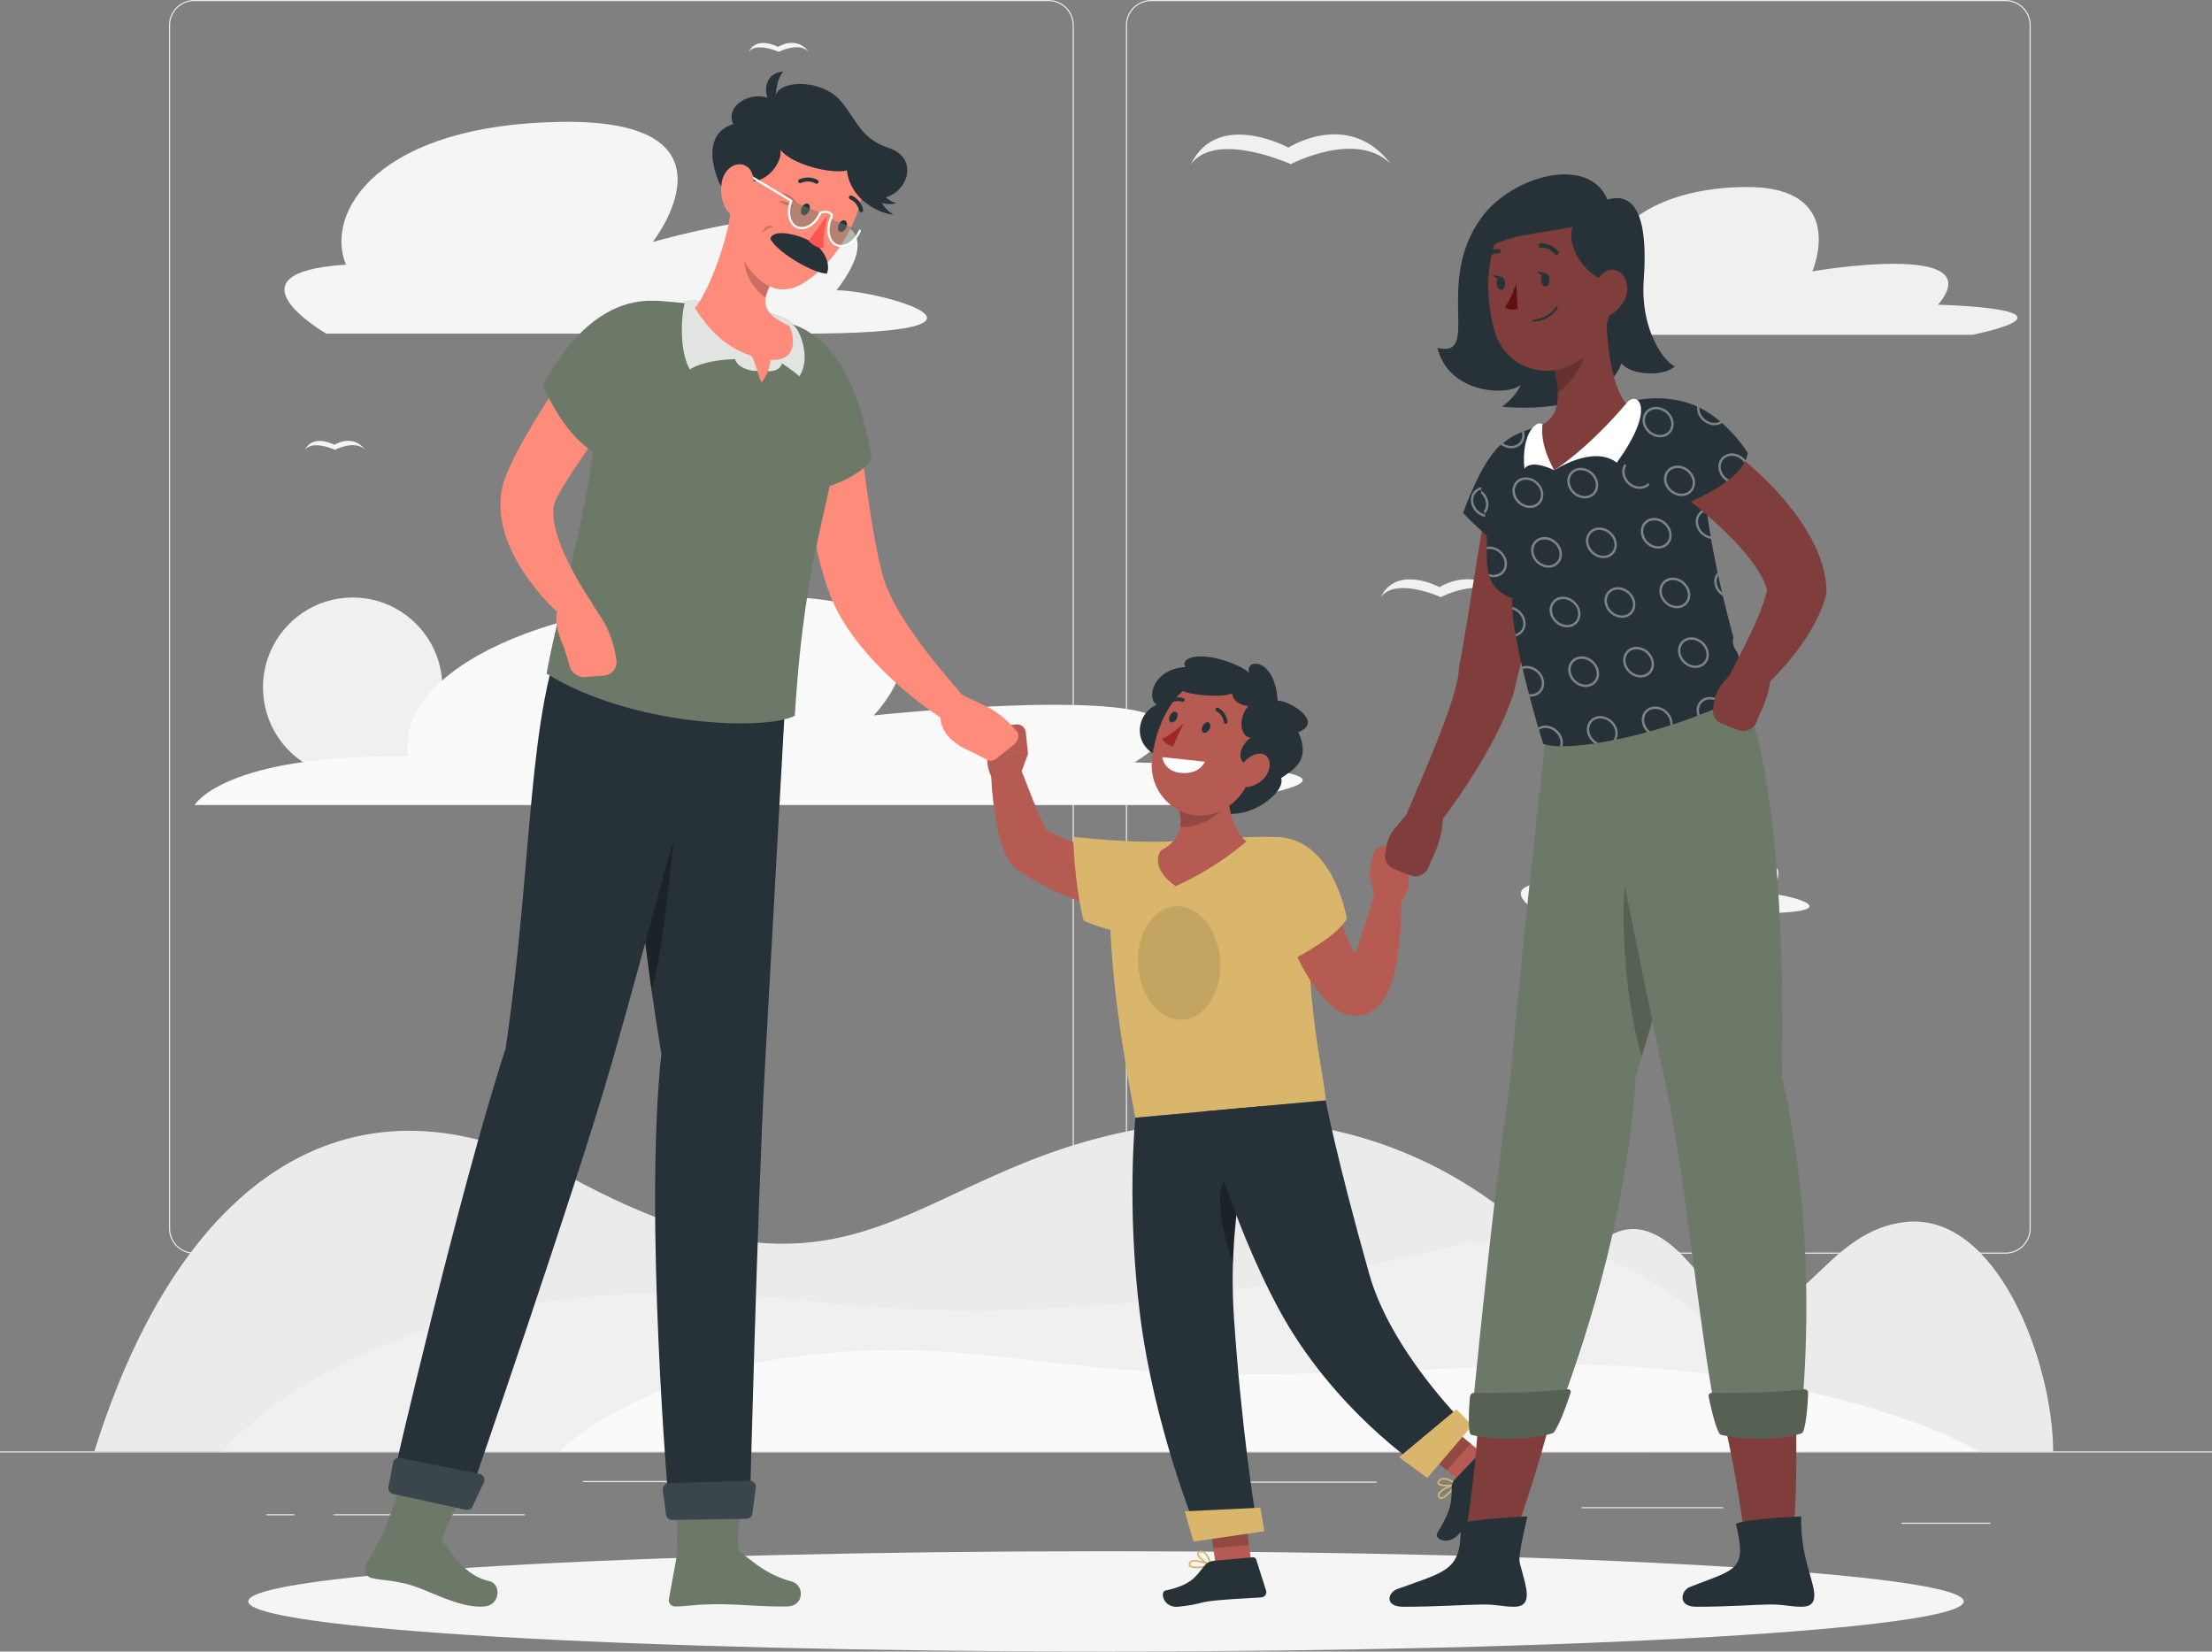 <svg xmlns="http://www.w3.org/2000/svg" width="221" height="165" fill="none" viewBox="0 0 221 165"><rect x="0" y="0" width="221" height="165" fill="#808080" stroke="none"/><g clip-path="url(#clip0_49_9969)"><path fill="#EBEBEB" d="M221 145.002H0v.111h221v-.111ZM198.856 152.127h-8.871v.111h8.871v-.111ZM172.159 150.573h-14.153v.11h14.153v-.11ZM137.537 148.018h-16.345v.11h16.345v-.11ZM52.443 151.277h-19.09v.111h19.09v-.111ZM29.415 151.277h-2.798v.111h2.798v-.111ZM74.8 147.96H58.234v.111H74.8v-.111ZM104.758 125.252h-85.35a2.528 2.528 0 0 1-2.524-2.528V2.529A2.528 2.528 0 0 1 19.408 0h85.35a2.528 2.528 0 0 1 2.524 2.529v120.195a2.527 2.527 0 0 1-2.524 2.528ZM19.408.111a2.419 2.419 0 0 0-2.413 2.418v120.195a2.419 2.419 0 0 0 2.413 2.418h85.35a2.419 2.419 0 0 0 2.414-2.418V2.529A2.419 2.419 0 0 0 104.758.11h-85.35ZM200.363 125.252h-85.35a2.528 2.528 0 0 1-2.524-2.528V2.529A2.529 2.529 0 0 1 115.013 0h85.35a2.529 2.529 0 0 1 2.524 2.529v120.195a2.528 2.528 0 0 1-2.524 2.528ZM115.013.111a2.418 2.418 0 0 0-2.413 2.418v120.195a2.418 2.418 0 0 0 2.413 2.418h85.35a2.419 2.419 0 0 0 2.413-2.418V2.529A2.419 2.419 0 0 0 200.363.11h-85.35Z"/><path fill="#EBEBEB" d="M190.162 122.108c-9.905 1.315-10.949 15.72-21.579 3.844-7.346-8.206-13.202.031-16.106 19.046h52.655c-.035-8.976-5.684-24.125-14.97-22.894v.004Z"/><path fill="#EBEBEB" d="M120.432 111.994c-29.181 1.895-32.253 22.664-63.56 5.54-21.636-11.832-38.896.044-47.44 27.459H164.53c-.11-12.939-16.743-34.784-44.098-33.003v.004Z"/><path fill="#F0F0F0" d="M80.612 129.955c22.705 2.75 45.601-.859 63.082-5.11 17.486-4.256 29.915 7.652 36.695 20.157H22.29c5.207-6.262 23.868-19.214 58.318-15.043l.004-.004Z"/><path fill="#FAFAFA" d="M151.694 136.438c-26.241 1.085-31.824 1.51-51.983-.912-20.16-2.422-36.014 2.36-43.829 9.472h141.789c-6.002-3.561-24.009-9.472-45.981-8.564l.004.004Z"/><path fill="#F0F0F0" d="M35.866 77.624c4.936-.349 8.656-4.64 8.308-9.585-.348-4.945-4.631-8.672-9.567-8.323-4.936.348-8.655 4.64-8.307 9.584.347 4.946 4.63 8.672 9.566 8.324ZM197.061 33.45h-45.884s.663-3.64 9.154-3.431c-1.684-5.305 3.068-11.115 13.786-11.336 10.723-.222 6.953 8.427 6.953 8.427s18.011-3.122 12.561 3.33c8.929.31 10.692 1.456 3.426 3.015l.004-.004Z"/><path fill="#FAFAFA" d="M40.832 75.585c-1.498-7.483 11.262-15.68 34.754-15.995 23.493-.314 11.709 11.886 11.709 11.886s40.598-4.402 26.052 4.694c19.359.438 22.74 2.054 6.236 4.255H19.443s2.949-5.136 21.389-4.84Z"/><path fill="#F5F5F5" d="M80.144 33.331H32.602s-10.608-6.102 1.962-6.89c-2.161-5.216 3.148-14.064 21.707-14.268 18.56-.204 8.937 12.005 8.937 12.005S93.496 16.012 83.578 29c4.323 0 19.744 4.331-3.439 4.331h.005ZM175.182 91.248h-21.361s-4.765-2.741.884-3.096c-.973-2.342 1.414-6.319 9.754-6.412 8.341-.093 4.018 5.394 4.018 5.394s12.712-3.671 8.252 2.165c1.941 0 8.871 1.944-1.547 1.944v.005Z"/><path fill="#F0F0F0" d="M128.728 14.742s6.025-3.87 10.219 1.634c-3.443-3.419-9.989.026-9.989.026s-7.492-3.41-9.989.027c2.669-5.522 9.759-1.683 9.759-1.683v-.004ZM143.822 58.66s3.629-2.329 6.153.984c-2.073-2.06-6.016.013-6.016.013s-4.508-2.05-6.015.013c1.609-3.32 5.874-1.014 5.874-1.014l.004.005Z"/><path fill="#F5F5F5" d="M77.735 4.68s1.812-1.164 3.076.492c-1.039-1.027-3.006.009-3.006.009s-2.254-1.027-3.005.009c.804-1.66 2.939-.505 2.939-.505l-.004-.004ZM33.406 44.437s1.813-1.164 3.077.492c-1.039-1.028-3.006.008-3.006.008s-2.254-1.027-3.005.01c.804-1.661 2.939-.506 2.939-.506l-.005-.004ZM110.5 165c47.331 0 85.699-2.244 85.699-5.013 0-2.768-38.368-5.012-85.699-5.012-47.33 0-85.7 2.244-85.7 5.012 0 2.769 38.37 5.013 85.7 5.013Z"/><path fill="#263238" d="M127.65 70.006c-.288-4.526-3.413-4.159-2.825-2.781-.552-.518-1.94-1.152-3.399-1.475-2.099-.47-3.5.097-2.983.886-3.267.195-3.93 3.162-2.873 3.764-2.237.983-2.564 4.547.91 5.411 3.47.863 2.237 4.455 5.353 5.34 3.116.886 6.679-2.09 6.161-3.418 1.335-.904 2.975-1.807 1.724-4.583 2.657-1.054-1.016-3.229-2.064-3.14l-.004-.004Z"/><path fill="#D9B66C" d="M119.897 156.657c-.455.04-.902.018-1.07-.173-.057-.066-.11-.186-.026-.367a.438.438 0 0 1 .247-.222c.575-.216 1.883.381 1.941.408a.082.082 0 0 1 .048.084.08.08 0 0 1-.062.075c-.221.067-.658.16-1.083.2l.005-.005Zm-.628-.638a.571.571 0 0 0-.159.036.248.248 0 0 0-.155.133c-.048.11-.022.159 0 .186.186.217 1.088.137 1.738-.014-.345-.141-1.008-.376-1.424-.341Z"/><path fill="#D9B66C" d="M120.967 156.462h-.036c-.446-.155-1.365-.846-1.339-1.258.009-.097.062-.221.292-.265a.63.63 0 0 1 .482.102c.486.332.667 1.279.676 1.324.004.031-.005.062-.027.079-.013.014-.031.018-.048.022v-.004Zm-.999-1.364s-.036 0-.049.009c-.15.031-.155.089-.155.111-.017.243.615.797 1.079 1.023-.071-.275-.248-.837-.57-1.054a.444.444 0 0 0-.301-.084l-.004-.005Z"/><path fill="#B55B52" d="m125.263 157.941-3.554.324-1.1-8.215 3.553-.323 1.101 8.214Z"/><path fill="#263238" d="m121.298 155.931 3.881-.35a.308.308 0 0 1 .323.217l.99 3.104a.524.524 0 0 1-.455.682c-1.402.102-2.635.137-4.394.297-2.06.186-1.516.385-3.925.637-1.459.155-1.874-1.483-1.26-1.62 2.794-.611 3.01-1.493 4.005-2.609.208-.23.526-.327.831-.354l.004-.004Z"/><path fill="#B65B52" d="m113.448 91.38-.437-.044-.376-.048c-.248-.031-.482-.076-.721-.115-.468-.085-.932-.19-1.387-.302a27.155 27.155 0 0 1-2.675-.819 29.023 29.023 0 0 1-5.003-2.391l-.588-.368-.292-.181-.163-.102a3.326 3.326 0 0 1-.292-.217 2.431 2.431 0 0 1-.212-.2 2.692 2.692 0 0 1-.164-.176 4.567 4.567 0 0 1-.654-1.036 9.553 9.553 0 0 1-.314-.793c-.335-.983-.517-1.869-.68-2.768-.3-1.784-.473-3.516-.477-5.31l2.629-.509c.663 1.56 1.247 3.167 1.87 4.677.15.376.309.748.473 1.102.155.355.314.7.477.992.08.146.159.275.23.368.031.04.062.084.075.093.014.013.022.004-.026-.062l-.053-.062-.093-.093a3.231 3.231 0 0 0-.159-.124c-.106-.067-.04-.027-.022-.022l.265.128.53.257a34.649 34.649 0 0 0 4.376 1.692c.743.234 1.49.438 2.237.62.371.088.747.168 1.113.243l.544.102.46.08-.491 5.397v-.008Z"/><path fill="#D9B66C" d="M117.665 92.257c-3.81 2.436-9.397-.283-9.397-.283-.667-2.418-1.039-6.696-1.039-8.374 0 0 6.462.788 10.86.38 4.296-.402 2.705 6.28-.429 8.282l.005-.005Z"/><path fill="#B55B52" d="m101.682 78.105 1.021-2.759-3.894-.832s-.716 2.192.752 3.821l2.117-.23h.004ZM101.492 72.375l-1.763.195a.895.895 0 0 0-.796.797l-.12 1.142 3.895.833-.221-2.166a.894.894 0 0 0-.99-.801h-.005Z"/><path fill="#D9B66C" d="M110.955 88.573c-.194 3.383-.009 10.327 2.48 23.089l19.015-1.723c-.124-2.697-2.391-10.614-1.534-22.774.133-1.86-1.286-3.472-3.147-3.534a42.085 42.085 0 0 0-2.992 0c-2.44.102-5.963.346-8.085.735-1.029.19-2.028.439-2.881.682a3.919 3.919 0 0 0-2.856 3.53v-.005Z"/><path fill="#000" d="M121.921 96.252c.084 3.13-1.688 5.655-3.96 5.628-2.272-.027-4.177-2.586-4.261-5.717-.084-3.135 1.689-5.655 3.96-5.628 2.272.022 4.177 2.582 4.261 5.717Z" opacity=".1"/><path fill="#B55B52" d="M122.584 77.551c0 2.507.407 5.39 1.95 6.505 0 0-2.692 2.48-7.077 4.482-2.749-1.949-1.48-3.556-1.48-3.556 2.4-1.306 2.232-3.144 1.48-5.11l3.576-3.153c.597-.598 1.551-.089 1.551.832Z"/><path fill="#000" d="M122.589 77.556c0-.921-.955-1.426-1.552-.828l-3.575 3.153c.367.956.596 1.886.455 2.736a5.245 5.245 0 0 0 2.435-.51c1.097-.522 1.817-1.208 2.383-2.107a18.842 18.842 0 0 1-.146-2.44v-.004Z" opacity=".2"/><path fill="#B55B52" d="M126.231 74.34c-1.247 3.344-1.799 5.363-4.089 6.577-3.438 1.824-7.266-1.041-7.067-4.69.177-3.286 2.183-8.201 6.002-8.52 3.762-.314 6.396 3.295 5.154 6.634Z"/><path fill="#263238" d="M125.245 70.023c-1.79 1.395-1.343 3.631-.305 3.667-1.578 1.27-1.136 2.913.155 2.776 2.192-.239 3.686-6.841.15-6.443Z"/><path fill="#263238" d="M126.226 70.276c-1.719.677-3.058-.062-3.129-1.01-1.277.638-6.533-.089-5.33-.855.91-1.625 5.423-2.502 8.459 1.865Z"/><path fill="#fff" d="m116.131 75.638 4.248.46s-.517 1.351-2.498 1.108c-1.648-.204-1.75-1.563-1.75-1.563v-.005Z"/><path fill="#263238" d="M120.825 72.862c-.15.275-.415.42-.596.323-.182-.097-.204-.403-.058-.677.15-.275.416-.42.597-.323.181.097.203.403.057.677ZM117.554 71.817c-.15.274-.415.42-.596.323-.182-.097-.204-.403-.058-.678.15-.274.416-.42.597-.323.181.098.203.403.057.678ZM122.408 72.3a.184.184 0 0 1-.124-.147c-.124-.815-.738-1.102-.747-1.107a.186.186 0 0 1-.093-.243c.044-.093.15-.138.243-.093.031.013.805.376.955 1.386a.182.182 0 0 1-.239.199l.005.004ZM116.622 70.364a.232.232 0 0 1-.093-.066.185.185 0 0 1 .044-.257c.827-.593 1.627-.297 1.658-.283a.189.189 0 0 1 .106.239.19.19 0 0 1-.239.106c-.026-.009-.65-.239-1.313.24a.18.18 0 0 1-.163.026v-.005Z"/><path fill="#A02724" d="M118.257 72.255s-1.206 1.156-2.135 1.55c.248.602 1.066.762 1.066.762l1.069-2.312Z"/><path fill="#B55B52" d="M126.403 77.618c-.504.664-1.26.97-1.861 1.023-.906.084-1.153-1.112-.658-1.967.446-.77 1.37-1.505 2.21-1.363.822.137 1.056 1.324.309 2.307Z"/><path fill="#000" d="m120.609 150.05.618 4.619 3.559-.319-.619-4.619-3.558.319Z" opacity=".2"/><path fill="#263238" d="M113.431 111.662s-.898 8.87.468 19.697c1.423 11.261 5.578 21.313 5.578 21.313l5.919-1.55s-1.379-8.454-2.118-19.573c-.8-12.12 2.644-21.016 2.644-21.016l-12.5 1.133.009-.004Z"/><path fill="#000" d="M123.866 116.458c-3.107.974-1.914 6.226-.667 9.75a57.25 57.25 0 0 1 1.122-9.755c-.247 0-.433 0-.455.005Z" opacity=".3"/><path fill="#D9B66C" d="M144.857 149.178c-.318.332-.668.606-.92.571-.088-.013-.203-.066-.26-.261a.424.424 0 0 1 .044-.332c.292-.541 1.671-.952 1.728-.97.035-.009.071 0 .093.031a.08.08 0 0 1 0 .097 6.296 6.296 0 0 1-.685.864Zm-.893-.071a.599.599 0 0 0-.097.133.258.258 0 0 0-.031.203c.035.116.088.138.124.142.282.04.91-.611 1.299-1.156-.354.124-1.008.377-1.295.682v-.004Z"/><path fill="#D9B66C" d="M145.533 148.327s-.018.014-.031.018c-.438.177-1.587.261-1.83-.066-.057-.076-.097-.208.049-.39a.62.62 0 0 1 .428-.239c.584-.071 1.344.527 1.375.553a.09.09 0 0 1 .031.08.072.072 0 0 1-.022.049v-.005Zm-1.649-.372s-.022.027-.035.04c-.093.12-.058.169-.044.186.146.195.985.195 1.48.062-.234-.159-.738-.469-1.122-.42a.438.438 0 0 0-.283.137l.004-.005Z"/><path fill="#B55B52" d="m149.728 146.525-2.383 2.662-6.396-5.257 2.383-2.665 6.396 5.26Z"/><path fill="#263238" d="m145.436 147.712 2.696-2.82a.308.308 0 0 1 .384-.054l2.781 1.688c.287.177.34.571.101.81-.99 1.001-2.453 2.413-3.677 3.693-1.428 1.497-.411.593-2.091 2.347-1.012 1.058-2.365.328-2.037-.208 1.489-2.445 1.423-3.153 1.445-4.645.004-.31.181-.594.393-.815l.005.004Z"/><path fill="#000" d="m140.954 143.93 3.593 2.958 2.383-2.665-3.594-2.958-2.382 2.665Z" opacity=".2"/><path fill="#263238" d="M120.176 111.051s2.616 10.499 7.58 19.719c5.441 10.096 14.215 15.857 14.215 15.857l4.207-4.552s-7.222-7.151-9.374-14.777c-3.284-11.637-4.363-17.363-4.363-17.363l-12.27 1.112.005.004Z"/><path fill="#D9B66C" d="m139.774 145.582 2.828 2.068 4.487-5.238-1.574-1.612-5.741 4.787v-.005ZM118.377 150.994c-.027 0 .866 3.02.866 3.02l7.072-1.037-.385-2.355-7.553.367v.005Z"/><path fill="#B65B52" d="m132.534 87.688.376 1.248.406 1.28c.274.85.57 1.692.884 2.506.314.815.654 1.603 1.017 2.325.362.718.773 1.377 1.136 1.798l.066.075s.031.036.022.031c-.013-.008-.026-.022-.044-.03-.022-.01-.084-.058-.137-.076-.075-.044-.137-.062-.256-.106a1.745 1.745 0 0 0-.814-.044 1.472 1.472 0 0 0-.596.248c-.213.172-.164.199-.124.154.053-.044.132-.154.216-.287.332-.563.681-1.386.968-2.215.602-1.673 1.11-3.502 1.645-5.278l2.665.297a31.955 31.955 0 0 1-.332 5.973c-.181 1.019-.358 2.033-.835 3.202-.124.297-.27.607-.486.952-.23.346-.495.748-1.101 1.182a3.094 3.094 0 0 1-1.251.514 3.09 3.09 0 0 1-1.511-.111c-.235-.07-.398-.155-.579-.248a4.418 4.418 0 0 1-.433-.274l-.182-.142-.106-.088-.194-.169c-1.004-.912-1.662-1.85-2.241-2.785-.579-.934-1.043-1.873-1.468-2.816a33.277 33.277 0 0 1-1.109-2.848 32.284 32.284 0 0 1-.849-2.945l5.251-1.315-.004-.008Z"/><path fill="#B55B52" d="m137.445 90.053-.668-2.865 3.925.274s.477 1.647-1.18 3.082l-2.073-.491h-.004ZM138.603 84.606l1.471.54c.438.16.721.589.699 1.054l-.071 1.262-3.925-.275.416-1.82a1.069 1.069 0 0 1 1.41-.766v.005Z"/><path fill="#D9B66C" d="M129.263 83.924c4.27 1.483 5.304 7.864 5.304 7.864-.893 1.546-3.739 3.215-6.139 4.49 0 0-1.437-1.244-2.957-5.398-1.49-4.06.287-8.178 3.792-6.956Z"/><path fill="#263238" d="M66.075 105.255C62.883 86.381 61.65 62.69 61.65 62.69l16.95 4.783s-1.489 26.543-2.191 39.389c-.73 13.355-1.49 43.804-1.49 43.804h-8.075s-2.537-28.899-.765-45.411h-.004Z"/><path fill="#000" d="M63.59 86.59c.43 4.069.938 8.333 1.534 12.518 1.565-6.394 2.445-18.505 2.445-18.505L63.59 86.59Z" opacity=".3"/><path fill="#6C7968" d="m67.52 155.989-.69 3.764a.635.635 0 0 0 .637.739c1.193 0 1.755-.19 3.84-.221 2.44-.04 4.478.266 7.338.221 1.728-.026 1.75-2.134.447-2.493-2.785-.761-3.996-2.187-5.287-3.024-.274-1.36.394-5.084.394-5.084l-6.666.443s.212 3.68 0 5.65l-.013.005ZM36.633 156.201l1.613-2.918c.778-1.842 1.932-5.376 1.932-5.376l5.993 1.563s-1.653 3.007-2.033 4.424c.924 1.076 2.162 3.481 4.743 4.07 1.21.274 1.118 2.391-.482 2.528-2.652.226-5.773-1.82-7.991-2.302-1.897-.412-2.17-.279-3.25-.532-.64-.15-.91-.832-.525-1.457Z"/><path fill="#263238" d="m74.579 151.733-7.426.115a.603.603 0 0 1-.605-.522l-.323-2.458a.605.605 0 0 1 .579-.682l8.088-.252a.599.599 0 0 1 .615.681l-.336 2.591a.599.599 0 0 1-.588.522l-.004.005Z"/><path fill="#fff" d="m74.579 151.733-7.426.115a.603.603 0 0 1-.605-.522l-.323-2.458a.605.605 0 0 1 .579-.682l8.088-.252a.599.599 0 0 1 .615.681l-.336 2.591a.599.599 0 0 1-.588.522l-.004.005Z" opacity=".1"/><path fill="#263238" d="M50.52 104.723c2.79-18.98 2.104-33.76 6.206-42.635l15.881 1.962s-7.863 29.532-11.456 42.068c-3.607 12.585-14.25 43.357-14.25 43.357l-7.665-1.696s6.515-28.368 11.285-43.052v-.004Z"/><path fill="#263238" d="m46.53 150.83-7.258-1.581a.586.586 0 0 1-.456-.682l.451-2.418a.61.61 0 0 1 .725-.487l7.934 1.603a.59.59 0 0 1 .416.833l-1.128 2.395a.617.617 0 0 1-.685.341v-.004Z"/><path fill="#fff" d="m46.53 150.83-7.258-1.581a.586.586 0 0 1-.456-.682l.451-2.418a.61.61 0 0 1 .725-.487l7.934 1.603a.59.59 0 0 1 .416.833l-1.128 2.395a.617.617 0 0 1-.685.341v-.004Z" opacity=".1"/><path fill="#FF8B7B" d="M85.576 41.227c.353 2.657.698 5.38 1.087 8.041.186 1.338.407 2.662.623 3.972.226 1.302.486 2.595.787 3.782.075.292.155.576.239.842l.123.372.146.39c.212.517.464 1.053.743 1.593.283.536.6 1.072.941 1.608.336.536.694 1.071 1.066 1.598 1.493 2.113 3.244 4.203 4.985 6.191l.04.049a1.53 1.53 0 0 1-1.967 2.303 35.739 35.739 0 0 1-3.492-2.556 38.427 38.427 0 0 1-3.195-2.949c-1.013-1.063-1.99-2.192-2.86-3.472a18.092 18.092 0 0 1-1.233-2.041l-.274-.558-.252-.589a20.77 20.77 0 0 1-.416-1.12c-.5-1.457-.844-2.856-1.175-4.256a89.462 89.462 0 0 1-.85-4.171c-.49-2.785-.888-5.531-1.157-8.356a3.064 3.064 0 0 1 2.758-3.343 3.056 3.056 0 0 1 3.324 2.639v.04l.009-.01Z"/><path fill="#6C7968" d="M82.07 34.093c3.992 3.503 5.004 11.832 5.004 11.832-1.657 2.325-6.555 3.552-9.843 3.853 0 0-.898-1.798-1.839-6.992-1.021-5.66 2.966-11.952 6.679-8.693Z"/><path fill="#6C7968" d="M65.85 30.059c4.295.3 9.109 1.111 13.149 2.29 4.619 1.345 4.959 5.818 4.69 10.631-.407 7.227-3.218 11.257-4.28 28.527-2.934 1.528-16.318 1.067-24.8-4.211 1.154-6.749 5.017-18.103 5.693-32.282.137-2.918 2.643-5.159 5.552-4.955h-.005Z"/><path fill="#6C7968" d="M75.998 37.002c-.739.222-2.334-.208-2.555-1.12-2.197.026-4.005.602-4.504 1.045-1.202-2.006-.822-6.076-.469-6.726.358-.652 7.978.77 9.658 1.487.902.386 1.264.873 1.516 1.231.252.355 1.41 2.843.221 4.677-.588-.54-1.741-1.302-1.741-1.302s-.137 1.107-2.126.713v-.005Z"/><path fill="#fff" d="M75.998 37.002c-.739.222-2.334-.208-2.555-1.12-2.197.026-4.005.602-4.504 1.045-1.202-2.006-.822-6.076-.469-6.726.358-.652 7.978.77 9.658 1.487.902.386 1.264.873 1.516 1.231.252.355 1.41 2.843.221 4.677-.588-.54-1.741-1.302-1.741-1.302s-.137 1.107-2.126.713v-.005Z" opacity=".8"/><path fill="#FF8B7B" d="M72.952 21.676c-.597 3.237-2.21 7.493-3.527 9.109 1.154 1.74 2.674 3.764 5.578 4.734.323.106.857 2.39 1.078 2.697.588-.691.884-1.772.898-2.268 2.608.164 2.488-2.059 1.892-3.387-3.21-1.44-2.697-2.803-1.42-4.942l-4.499-5.947v.004Z"/><path fill="#000" d="M74.437 25.343c.12-.421.274-.82.425-1.143l2.585 3.423c-.473.793-.844 1.484-.955 2.108-1.281-.82-2.48-2.936-2.055-4.388Z" opacity=".2"/><path fill="#FF8B7B" d="M75.423 15.543c-1.94 3.707-3.412 6.399-2.002 9.047 3.09 5.788 5.927 5.03 8.941 1.97 2.714-2.754 5.432-8.351 2.776-11.867-2.617-3.463-7.775-2.856-9.715.85Z"/><path fill="#263238" d="M73.902 17.93c2.604 1.01 4.394-1.918 4.053-2.976 1.273 1.599 5.353 2.462 6.657 2.068.336 2.896 3.12 4.278 4.69 4.437-.491-.257-1.375-1.076-1.278-1.638 2.727-.39 3.828-4.012.836-5.013-2.993-1-3.214-2.825-4.911-4.774-2.016-2.311-6.926-2.116-6.497.146-1.83-1.474-5.167.19-4.186 2.223-3.837 1.125-1.375 6.59-.566 7.13s1.202-1.603 1.202-1.603Z"/><path fill="#263238" d="M87.635 19.967c.57.549 1.583.456 1.892.319-.756-.209-1.136-.7-1.136-.7s-.756.044-.756.38ZM77.81 11.265c-.615-.912-.248-3.516.464-4.109-2.073.115-2.383 2.63-.464 4.11Z"/><path fill="#000" d="M79.693 20.37s-.597-.974-1.539-1.094a4.867 4.867 0 0 0 1.539 1.094ZM79.405 20.72s-.716-.753-1.6-.611c.787.522 1.6.61 1.6.61ZM77.341 22.69c-.455-.217-.95-.248-1.14.598.256-.341.822-.642 1.14-.598Z" opacity=".2"/><path fill="#263238" d="M81.474 24.404c.557.376 1.609 1.74 1.14 2.936-1.198 0-4.804-1.957-5.648-3.463.22-1.107 3.01-.492 4.508.527Z"/><path fill="#FF5652" d="M82.676 21.46s-.526 2.036-.389 3.298c-.822.102-1.503-.7-1.503-.7l1.892-2.599Z"/><path fill="#263238" d="M80.1 20.75c-.142.31-.094.634.11.727.203.093.482-.084.623-.394.141-.31.093-.633-.11-.726-.204-.093-.482.084-.624.394ZM83.803 22.424c-.141.31-.093.634.11.727.204.093.483-.084.624-.394.141-.31.093-.634-.11-.727-.204-.093-.482.084-.624.394Z"/><path fill="#6C7968" d="M81.964 21.26c-.472 1.125-1.502 1.767-2.298 1.435-.8-.328-1.065-1.506-.597-2.63M85.903 23.053c-.473 1.125-1.503 1.767-2.299 1.435-.8-.328-1.065-1.506-.596-2.63" opacity=".5"/><path fill="#fff" d="M84.042 24.683c-.164 0-.327-.031-.482-.093-.331-.137-.588-.407-.743-.78-.234-.566-.198-1.31.085-1.992.101-.169.11-.288.035-.381-.15-.173-.566-.213-.893-.089-.504 1.152-1.582 1.803-2.427 1.453-.331-.137-.587-.407-.742-.78-.221-.54-.204-1.248.049-1.904l-4.637-2.803a.105.105 0 0 1-.035-.15.104.104 0 0 1 .15-.036l4.716 2.852a.107.107 0 0 1 .044.137c-.265.63-.296 1.311-.084 1.825.133.319.345.549.623.66.743.305 1.71-.31 2.157-1.378.014-.026.031-.048.058-.057.429-.182.972-.124 1.189.133.084.097.19.305-.009.624-.256.616-.287 1.297-.075 1.807.132.319.345.549.619.66.742.305 1.71-.31 2.157-1.378.022-.057.088-.084.145-.057.058.022.084.088.058.146-.402.965-1.216 1.59-1.963 1.59l.005-.01Z"/><path fill="#263238" d="M79.825 18.258a.215.215 0 0 1-.062-.08.195.195 0 0 1 .106-.261c1.017-.439 1.795.057 1.83.08.093.061.12.185.058.274a.204.204 0 0 1-.279.057c-.026-.017-.636-.398-1.45-.048a.198.198 0 0 1-.198-.022h-.005ZM85.965 21.189a.192.192 0 0 1-.124-.142c-.195-.859-.866-1.116-.897-1.129a.2.2 0 0 1-.115-.257.205.205 0 0 1 .256-.12c.035.014.902.337 1.145 1.413a.201.201 0 0 1-.15.24.202.202 0 0 1-.115-.01v.005Z"/><path fill="#FF8B7B" d="m95.733 69.231 2.638 1.258a8.755 8.755 0 0 1 2.564 1.864l.637.673c.318.337.181.996-.288 1.373l-1.724 1.377c-.287.23-.632.292-.884.16l-1.653-.855s-3.522-1.214-3.014-4.065l1.72-1.79.004.005ZM64.09 37.135l-4.199 6.036c-.698 1-1.388 2.01-2.06 3.002-.663.992-1.326 2.01-1.865 2.94-.141.24-.23.434-.354.651-.08.15-.128.248-.176.399-.089.279-.16.624-.16 1.032 0 .81.213 1.81.575 2.812.707 2.019 1.936 4.14 3.182 6.075l.053.084a1.531 1.531 0 0 1-.455 2.113 1.53 1.53 0 0 1-1.794-.102 23.3 23.3 0 0 1-2.86-2.821 20.673 20.673 0 0 1-2.373-3.37c-.681-1.249-1.287-2.644-1.521-4.317-.115-.833-.137-1.75.044-2.684.084-.46.226-.956.394-1.377.145-.346.296-.726.442-1.036.592-1.289 1.224-2.4 1.87-3.52.64-1.121 1.316-2.193 1.993-3.269a106.984 106.984 0 0 1 4.296-6.244 3.057 3.057 0 0 1 4.287-.615 3.076 3.076 0 0 1 .677 4.207l.004.004Z"/><path fill="#6C7968" d="M65.297 30.05c-7.125-.248-11.037 8.529-11.037 8.529 1.569 3.418 3.753 6.425 6.259 7.054 0 0 2.85-2.485 5.149-7.236 1.958-4.047.99-8.024-.371-8.347Z"/><path fill="#FF8B7B" d="m56.355 60.175 2.56-.226 1.011 1.537a10.395 10.395 0 0 1 1.618 4.185l.044.287c.115.78-.46 1.475-1.277 1.541l-1.795.142c-.711.058-1.387-.39-1.586-1.054l-.597-1.962s-1.689-3.374.017-4.45h.005ZM72.143 18.067c-.243 1.09-.009 2.148.429 2.856.659 1.068 1.825.505 2.338-.708.464-1.094.68-2.963-.318-3.591-.981-.62-2.175.199-2.449 1.448v-.005Z"/><path fill="#263238" d="M147.977 21.791c-4.725 6.519.058 14.007-4.362 12.966 1.131 4.637 7.063 4.827 8.318 3.689-.561 1.324-1.869 2.178-1.869 2.178s9.847 1.196 11.938-4.326c.862 1.17 4.203 1.39 5.33.301-.945-.345-3.474-3.49-3.107-8.652.248-3.441.239-9.145-3.624-8.007-1.865-4.494-9.543-2.413-12.628 1.847l.004.004Z"/><path fill="#7F3E3B" d="M155.518 48.316a163.54 163.54 0 0 1-.813 4.863 267.47 267.47 0 0 1-.924 4.844 213.746 213.746 0 0 1-1.021 4.84 94.672 94.672 0 0 1-1.207 4.929l.075-.434a12.529 12.529 0 0 1-.627 2.537 27.3 27.3 0 0 1-.858 2.117c-.605 1.35-1.299 2.6-2.002 3.826a59.939 59.939 0 0 1-2.259 3.56c-.795 1.156-1.595 2.28-2.493 3.388a1.631 1.631 0 0 1-2.771-1.665l.009-.022 1.578-3.716c.521-1.24 1.039-2.475 1.516-3.706a56.793 56.793 0 0 0 1.321-3.653c.191-.598.363-1.192.491-1.75.124-.553.217-1.093.221-1.46 0-.04 0-.08.013-.116l.062-.319c.288-1.47.539-3.1.809-4.685l.778-4.818c.256-1.612.53-3.22.8-4.826.278-1.608.557-3.22.862-4.818a3.262 3.262 0 0 1 3.819-2.6 3.277 3.277 0 0 1 2.612 3.698l.009-.014Z"/><path fill="#7F3E3B" d="m140.622 81.258-1.286 1.532a3.752 3.752 0 0 0-.822 1.762l-.119.687c-.12.673.252 1.333.888 1.58l1.6.625c.73.283 1.556-.07 1.843-.802l.283-.712s1.419-2.595 1.088-4.885l-.619-.195c-1.004-.318-2.056-.168-2.86.403l.004.005Z"/><path fill="#263238" d="M149.909 44.464c-2.007 1.753-3.731 6.793-3.731 6.793s5.243 5.544 9.464 6.841c2.311-1.076 1.202-8.117 1.202-8.117l-6.935-5.517Z"/><g fill="#fff" opacity=".4"><path d="M148.707 51.677c.11 0 .216-.013.322-.035.38-.084.685-.31.867-.638.19-.345.212-.78.066-1.187-.296-.81-1.18-1.324-1.98-1.142a1.29 1.29 0 0 0-.867.638c-.19.35-.212.779-.066 1.186.256.7.955 1.178 1.658 1.178Zm-1.384-2.254c.146-.265.398-.451.707-.522.093-.022.182-.031.274-.031.602 0 1.207.416 1.428 1.023.128.345.111.7-.049.992a1.059 1.059 0 0 1-.707.522c-.685.155-1.45-.292-1.701-.992-.129-.345-.111-.7.048-.992ZM153.467 47.692c.093-.022.181-.031.274-.031.071 0 .141.009.212.018l-.314-.248a1.286 1.286 0 0 0-1.096.664c-.19.345-.212.78-.066 1.187.256.7.955 1.178 1.657 1.178a1.6 1.6 0 0 0 .323-.036c.38-.084.685-.31.866-.642.146-.27.19-.589.137-.908l-.327-.257.027.058c.128.345.11.7-.049.992a1.063 1.063 0 0 1-.707.522c-.685.151-1.45-.292-1.702-.992a1.19 1.19 0 0 1 .049-.991c.146-.266.398-.452.707-.523l.009.009ZM150.174 54.773c.093-.023.186-.031.274-.031.601 0 1.207.416 1.428 1.023.053.146.075.287.079.434l.234.154a1.508 1.508 0 0 0-.084-.668c-.296-.81-1.184-1.324-1.98-1.143a1.328 1.328 0 0 0-.265.089c.075.057.146.12.221.177.031-.009.062-.026.097-.03l-.004-.005ZM155.553 53.325c-.38.084-.685.31-.866.637-.19.354-.217.775-.066 1.187.256.7.954 1.178 1.657 1.178a1.423 1.423 0 0 0 .566-.115 3.83 3.83 0 0 0 .066-.31c-.11.07-.23.128-.362.155-.685.155-1.45-.293-1.702-.992-.128-.346-.111-.7.049-.992.145-.266.397-.452.707-.523.093-.022.185-.03.274-.03.464 0 .928.247 1.22.641 0-.115.009-.23.009-.345-.411-.412-1.008-.624-1.556-.5l.004.008Z"/></g><path fill="#6C7968" d="M163.416 107.539c7.324-23.766 8.973-36.966 8.973-36.966l-17.486-.948s-2.802 23.912-4.031 38.565c-1.317 8.737-2.868 23.585-3.854 33.557 3.068.009 6.21-.199 8.725-.721 3.191-8.52 6.962-20.933 7.673-33.487Z"/><path fill="#7F3E3B" d="M151.677 152.384s1.706-4.588 3.469-11.421c-2.157.771-4.729-1.045-7.403-.739-.128 5.969-1.273 12.824-1.273 12.824.796.43 3.832-.066 5.207-.664Z"/><path fill="#263238" d="M139.61 158.748c4.977-1.812 6.462-1.798 6.308-6.51 1.113-.518 6.678-.739 6.678-.739-1.092 4.778-.818 4.29-.535 5.46.354 1.47 1.189 3.564-.782 3.564-1.202 0-1.649-.239-3.143-.226-1.75.014-4.477.226-7.942.226-1.897 0-1.556-1.421-.584-1.775Z"/><path fill="#6C7968" d="M146.868 139.507c-.071.832-.221 2.922 0 3.675a.255.255 0 0 0 .19.177c3.112.696 6.524.315 8.022-.163a.404.404 0 0 0 .208-.155c.636-.953 1.339-3.021 1.622-3.888.066-.204-.066-.377-.274-.355-1.118.12-4.508.43-9.375.363-.185 0-.371.155-.384.346h-.009Z"/><path fill="#000" d="M146.868 139.507c-.071.832-.221 2.922 0 3.675a.255.255 0 0 0 .19.177c3.112.696 6.524.315 8.022-.163a.404.404 0 0 0 .208-.155c.636-.953 1.339-3.021 1.622-3.888.066-.204-.066-.377-.274-.355-1.118.12-4.508.43-9.375.363-.185 0-.371.155-.384.346h-.009ZM163.209 82.308c-1.883 7.616-.769 18.018.817 23.235a362.737 362.737 0 0 0 2.719-9.442c.026-.296.048-.593.07-.88-1.467-5.022-3.169-9.207-3.606-12.913Z" opacity=".2"/><path fill="#6C7968" d="M178.016 107.539c.57-30.103-3.864-38.37-3.864-38.37l-15.615.452s4.698 23.726 7.876 38.733c1.932 8.626 3.191 23.412 5.092 33.389 3.072.009 6.153-.199 8.517-.722.73-8.52.906-20.932-2.006-33.486v.004Z"/><path fill="#7F3E3B" d="M179.244 152.384s.38-4.588.168-11.421c-1.936.771-5.034-1.045-7.62-.739 1.596 5.969 2.436 12.824 2.436 12.824.919.43 3.814-.066 5.016-.664Z"/><path fill="#263238" d="M168.831 158.548c4.592-1.811 5.759-1.594 4.601-6.31 1.004-.518 6.524-.739 6.524-.739-.053 2.736.517 4.525.862 5.761.429 1.554 1.034 3.263-.809 3.263-1.202 0-1.671-.239-3.165-.226-1.745.014-3.911.226-7.377.226-1.896 0-1.533-1.62-.636-1.975Z"/><path fill="#6C7968" d="M170.709 139.507c.168.832.624 2.922 1.061 3.675a.383.383 0 0 0 .239.177c3.315.696 6.617.315 7.973-.163a.27.27 0 0 0 .164-.155c.358-.953.469-3.021.499-3.888a.347.347 0 0 0-.375-.355c-1.083.12-4.38.43-9.269.363a.283.283 0 0 0-.287.346h-.005Z"/><path fill="#000" d="M170.709 139.507c.168.832.624 2.922 1.061 3.675a.383.383 0 0 0 .239.177c3.315.696 6.617.315 7.973-.163a.27.27 0 0 0 .164-.155c.358-.953.469-3.021.499-3.888a.347.347 0 0 0-.375-.355c-1.083.12-4.38.43-9.269.363a.283.283 0 0 0-.287.346h-.005Z" opacity=".2"/><path fill="#263238" d="M148.207 50.787c1.057 4.043-1.061 7.484 2.895 8.99-.3 3.188 2.458 12.638 3.081 14.529 2.206.92 11.912-.678 20.385-4.987-.495-3.564-4.217-13.165-4.614-24.966a4.605 4.605 0 0 0-5.234-4.41c-.725.101-1.485.225-2.258.376-3.01.584-5.472 1.085-8.027 1.966-.849.292-1.715.62-2.542.952-2.983 1.191-4.495 4.442-3.681 7.555l-.005-.005Z"/><g fill="#fff" opacity=".4"><path d="M151.933 44.048c-.159.26-.42.434-.729.487a1.416 1.416 0 0 1-1.039-.253c-.062.054-.128.107-.186.16.297.217.655.35 1.013.35.084 0 .168-.01.252-.023.384-.066.698-.279.892-.597.191-.315.235-.704.142-1.09-.075.031-.15.058-.226.089.071.314.036.624-.119.877ZM154.806 42.582c.23.735.946 1.258 1.671 1.258.084 0 .168-.01.252-.023.384-.066.698-.279.893-.597.207-.337.252-.77.119-1.183a1.84 1.84 0 0 0-.358-.629l-.256.067c.172.173.309.39.384.633.111.354.075.704-.097.988a1.053 1.053 0 0 1-.729.487c-.69.12-1.433-.363-1.654-1.072a1.293 1.293 0 0 1-.057-.403c-.08.027-.159.053-.239.075.005.133.022.266.067.399h.004ZM160.278 40.753c-.079.275-.079.576.009.872.23.735.946 1.258 1.671 1.258.084 0 .168-.009.252-.022.384-.067.698-.28.892-.598.208-.337.252-.77.12-1.182a1.762 1.762 0 0 0-.535-.806c-.08.013-.155.026-.234.044l-.08.013c.283.195.513.478.619.82.11.354.075.703-.097.987-.159.257-.416.43-.73.487-.689.124-1.432-.363-1.653-1.072a1.219 1.219 0 0 1 .04-.859c-.093.018-.186.036-.278.058h.004ZM165.737 39.916c-.049.244-.044.505.035.757.23.735.946 1.258 1.671 1.258.084 0 .168-.009.252-.022.384-.067.698-.28.893-.598.009-.018.013-.035.026-.053a5.92 5.92 0 0 0-.181-.173c-.018.031-.026.066-.044.102a1.052 1.052 0 0 1-.729.487c-.69.124-1.433-.363-1.654-1.072a1.278 1.278 0 0 1-.03-.655c-.08-.009-.155-.022-.235-.031h-.004ZM148.406 49.977c.11.354.075.704-.097.987-.014.023-.031.04-.044.058l.066.297c.071-.071.132-.147.185-.235.208-.337.252-.77.12-1.183a1.792 1.792 0 0 0-.646-.89c0 .107.005.209.009.315.182.177.327.398.407.65ZM153.104 50.734c.385-.066.699-.279.893-.598.208-.336.252-.77.12-1.182-.257-.824-1.127-1.377-1.923-1.24a1.28 1.28 0 0 0-.893.598c-.208.336-.252.77-.119 1.182.23.735.946 1.258 1.671 1.258.083 0 .167-.01.251-.022v.004Zm-1.692-1.31c-.111-.355-.076-.705.097-.988.159-.257.415-.43.729-.487.071-.014.142-.018.217-.018.623 0 1.242.452 1.441 1.09.11.354.075.703-.098.987a1.05 1.05 0 0 1-.729.487c-.689.124-1.432-.363-1.653-1.072h-.004ZM159.482 49.18c.208-.337.252-.77.12-1.182-.257-.824-1.123-1.378-1.923-1.24a1.28 1.28 0 0 0-.893.597c-.208.337-.252.771-.119 1.183.23.735.946 1.258 1.671 1.258.084 0 .168-.01.252-.023.384-.066.702-.279.892-.598v.005Zm-2.59-.713c-.11-.354-.075-.704.098-.987a1.05 1.05 0 0 1 .729-.488c.071-.013.141-.017.216-.017.624 0 1.242.451 1.441 1.089.111.354.075.704-.097.987-.159.262-.42.434-.729.488-.69.12-1.432-.364-1.653-1.072h-.005ZM163.164 45.806a1.277 1.277 0 0 0-.892.597c-.208.337-.252.77-.12 1.183.23.735.946 1.257 1.671 1.257.084 0 .168-.009.252-.022.384-.066.703-.279.893-.598.207-.34.252-.761.119-1.182-.256-.824-1.123-1.377-1.923-1.24v.005Zm1.6 2.293a1.045 1.045 0 0 1-.729.488c-.689.12-1.432-.364-1.653-1.072-.11-.354-.075-.704.097-.988.159-.26.42-.434.73-.487.07-.013.141-.017.216-.017.623 0 1.242.451 1.441 1.089.111.354.075.704-.097.987h-.005ZM168.685 45.093c.071-.014.141-.018.216-.018.412 0 .818.2 1.105.518-.004-.115-.013-.23-.017-.345-.38-.315-.871-.479-1.344-.395a1.281 1.281 0 0 0-.893.598c-.207.337-.252.77-.119 1.183.23.735.946 1.257 1.671 1.257.084 0 .168-.009.252-.022.225-.04.424-.133.592-.266-.009-.097-.013-.199-.022-.3a1.036 1.036 0 0 1-.61.327c-.69.124-1.432-.359-1.653-1.072-.111-.354-.075-.704.097-.987.159-.257.415-.434.729-.487l-.004.009ZM149.476 57.647c.384-.067.702-.28.892-.598.208-.341.252-.762.12-1.182-.257-.824-1.127-1.378-1.923-1.24-.009 0-.013.004-.022.004v.248c.022-.004.04-.013.066-.018.071-.013.142-.017.217-.017.623 0 1.242.451 1.441 1.089.11.354.075.704-.097.987a1.05 1.05 0 0 1-.73.487 1.307 1.307 0 0 1-.711-.08c.022.094.048.187.079.275.137.036.279.062.42.062.084 0 .168-.008.252-.022l-.004.005ZM154.055 53.675a1.277 1.277 0 0 0-.893.597c-.208.337-.252.77-.119 1.183.229.735.945 1.257 1.67 1.257.084 0 .168-.009.252-.022.385-.066.699-.279.893-.598.208-.34.252-.761.119-1.182-.256-.824-1.122-1.377-1.922-1.24v.005Zm1.697 1.31c.111.355.075.704-.097.988-.159.261-.42.434-.729.487-.69.12-1.433-.363-1.654-1.072-.11-.354-.075-.704.098-.987.159-.257.415-.434.729-.487.071-.014.141-.018.217-.018.623 0 1.242.452 1.44 1.09h-.004ZM160.446 55.743a1.28 1.28 0 0 0 .893-.598c.208-.337.252-.77.124-1.183-.257-.823-1.123-1.377-1.923-1.24a1.279 1.279 0 0 0-.893.598c-.208.337-.252.77-.119 1.183.23.735.946 1.257 1.67 1.257.084 0 .168-.008.252-.022l-.004.005Zm-1.693-1.311c-.11-.354-.075-.704.097-.988.159-.257.416-.434.73-.487.07-.013.141-.017.216-.017.623 0 1.242.451 1.441 1.089.111.354.075.704-.097.987a1.04 1.04 0 0 1-.729.488c-.69.123-1.432-.36-1.653-1.072h-.005ZM164.128 52.368c-.208.337-.252.77-.124 1.183.23.735.946 1.257 1.671 1.257.084 0 .168-.009.252-.022.384-.066.698-.279.893-.598.207-.336.252-.77.119-1.182-.256-.824-1.123-1.377-1.923-1.24a1.281 1.281 0 0 0-.893.598l.005.004Zm1.149-.38c.623 0 1.242.451 1.441 1.089.11.354.075.704-.097.987-.159.261-.42.434-.73.487-.689.12-1.432-.363-1.653-1.071-.11-.354-.075-.704.098-.988.159-.261.419-.434.729-.487.071-.013.141-.018.216-.018h-.004ZM170.913 53.59a1.583 1.583 0 0 1-1.198-1.067c-.111-.354-.075-.704.097-.987.155-.253.411-.425.716-.483-.009-.08-.022-.16-.031-.239a1.27 1.27 0 0 0-.884.593c-.208.337-.252.77-.119 1.183a1.818 1.818 0 0 0 1.467 1.24 4.281 4.281 0 0 0-.044-.248l-.004.008ZM152.353 61.827a1.83 1.83 0 0 0-1.264-1.2c0 .084.004.164.009.248.464.146.87.527 1.025 1.023.111.354.075.704-.097.987-.137.226-.358.38-.619.456l.04.235c.331-.084.605-.28.782-.567.208-.337.252-.77.12-1.182h.004ZM156.817 62.655a1.28 1.28 0 0 0 .893-.598c.208-.336.252-.77.119-1.182-.256-.824-1.127-1.377-1.922-1.24a1.27 1.27 0 0 0-.893.598c-.208.34-.252.761-.12 1.182.23.735.946 1.258 1.671 1.258.084 0 .168-.01.252-.023v.005Zm-1.693-1.31c-.11-.355-.075-.705.097-.988.16-.262.42-.434.73-.487.07-.014.141-.018.216-.018.624 0 1.242.452 1.441 1.09.111.353.075.703-.097.987a1.037 1.037 0 0 1-.729.487c-.69.12-1.432-.363-1.653-1.072h-.005ZM162.051 61.725c.083 0 .167-.009.251-.022.385-.067.699-.28.893-.598.208-.336.252-.77.12-1.182-.257-.824-1.123-1.378-1.923-1.24a1.279 1.279 0 0 0-.893.598c-.208.34-.252.761-.119 1.182.23.735.946 1.258 1.671 1.258v.004Zm-1.349-2.316c.16-.261.42-.434.73-.487.07-.013.141-.018.216-.018.624 0 1.242.452 1.441 1.09.111.354.075.704-.097.987a1.053 1.053 0 0 1-.729.487c-.69.124-1.432-.363-1.653-1.072-.111-.354-.076-.704.097-.987h-.005ZM168.68 60.153c.208-.337.252-.77.12-1.182-.257-.824-1.123-1.377-1.923-1.24a1.279 1.279 0 0 0-.893.598c-.208.336-.252.77-.119 1.182.23.735.946 1.258 1.671 1.258.084 0 .168-.01.252-.023.384-.066.698-.279.892-.597v.004Zm-.937.363c-.689.124-1.432-.363-1.653-1.071-.11-.355-.075-.705.098-.988a1.05 1.05 0 0 1 .729-.487c.071-.013.141-.018.216-.018.624 0 1.242.452 1.441 1.09.111.354.075.704-.097.987a1.05 1.05 0 0 1-.729.487h-.005ZM172.137 59.55c-.027-.114-.057-.234-.084-.354a1.55 1.55 0 0 1-.477-.713 1.2 1.2 0 0 1 .092-.983l-.066-.305c-.048.057-.097.11-.137.177-.208.337-.252.77-.119 1.182.132.425.429.77.791.997ZM153.193 69.572c.384-.067.698-.28.893-.598.207-.337.252-.77.119-1.182-.256-.824-1.123-1.378-1.923-1.24a1.611 1.611 0 0 0-.208.057l.054.235a1.159 1.159 0 0 1 .411-.07c.623 0 1.242.45 1.44 1.088.111.355.076.705-.097.988a1.05 1.05 0 0 1-.729.487 1.33 1.33 0 0 1-.398 0l.066.248c.04 0 .08.009.124.009.084 0 .168-.009.252-.022h-.004ZM156.875 66.197c-.208.337-.252.77-.12 1.183.23.735.946 1.257 1.671 1.257.084 0 .168-.009.252-.022.384-.066.698-.279.893-.598.208-.336.252-.77.119-1.182-.256-.824-1.123-1.377-1.923-1.24a1.277 1.277 0 0 0-.892.598v.004Zm1.149-.38c.623 0 1.242.451 1.441 1.089.11.354.075.704-.098.987a1.051 1.051 0 0 1-.729.487c-.689.124-1.432-.363-1.653-1.071-.11-.354-.075-.704.097-.988.159-.257.416-.434.73-.487.07-.013.141-.017.216-.017h-.004ZM163.911 67.686c.084 0 .168-.01.252-.023.385-.066.699-.278.893-.597.208-.337.252-.77.119-1.183-.256-.823-1.122-1.377-1.922-1.24a1.277 1.277 0 0 0-.893.598c-.208.337-.252.77-.119 1.183.229.735.945 1.257 1.67 1.257v.005Zm-1.348-2.316c.159-.257.416-.434.73-.487.07-.014.141-.018.216-.018.623 0 1.242.452 1.441 1.09.111.353.075.703-.097.987a1.053 1.053 0 0 1-.729.487c-.69.12-1.433-.363-1.654-1.072-.11-.354-.075-.704.098-.987h-.005ZM169.392 66.734c.084 0 .168-.01.252-.023.385-.066.698-.279.893-.597.208-.341.252-.762.119-1.183-.256-.823-1.123-1.377-1.923-1.24a1.277 1.277 0 0 0-.892.598c-.208.337-.252.77-.12 1.182.23.736.946 1.258 1.671 1.258v.005Zm-1.348-2.316c.159-.257.415-.434.729-.488.071-.013.142-.017.217-.017.623 0 1.242.451 1.441 1.09.11.353.075.703-.097.987a1.05 1.05 0 0 1-.73.487c-.689.124-1.432-.364-1.653-1.072-.11-.354-.075-.704.097-.987h-.004ZM173.189 63.682c-.071.266-.071.554.018.837.079.248.212.47.384.655l-.402-1.492ZM154.143 72.512a1.407 1.407 0 0 0-.455.173c.022.08.048.16.07.234a1.155 1.155 0 0 1 .646-.19c.623 0 1.242.452 1.441 1.09.079.252.079.504.013.73h.243a1.5 1.5 0 0 0-.026-.801c-.257-.824-1.123-1.378-1.923-1.24l-.009.004ZM161.149 73.956l.322-.067c.168-.323.199-.708.08-1.09-.256-.823-1.118-1.376-1.923-1.239a1.281 1.281 0 0 0-.893.598c-.207.336-.252.77-.119 1.182.119.385.376.713.698.934.12-.017.248-.04.372-.057a1.605 1.605 0 0 1-.84-.948c-.111-.354-.075-.704.097-.987.159-.257.416-.434.729-.487.071-.014.142-.018.217-.018.623 0 1.242.452 1.441 1.09.11.353.075.703-.097.987-.022.035-.049.066-.075.097l-.009.005ZM167.103 72.388a1.52 1.52 0 0 0-.067-.54c-.256-.824-1.114-1.377-1.922-1.24a1.277 1.277 0 0 0-.893.598c-.208.336-.252.77-.12 1.182.093.292.261.549.478.757.093-.026.185-.048.278-.075a1.59 1.59 0 0 1-.526-.753c-.11-.354-.075-.704.098-.987a1.05 1.05 0 0 1 .729-.487c.071-.014.141-.018.216-.018.624 0 1.242.451 1.441 1.09.058.185.075.371.053.548l.243-.08-.008.005ZM170.594 69.651a1.277 1.277 0 0 0-.892.598c-.208.337-.252.77-.124 1.183l.026.07c.075-.026.151-.057.226-.084-.009-.017-.018-.035-.022-.053-.111-.354-.075-.704.097-.987.159-.261.42-.434.729-.487.071-.014.142-.018.217-.018.459 0 .915.248 1.202.633.075-.03.146-.066.221-.097-.385-.54-1.048-.864-1.675-.753l-.005-.005Z"/></g><path fill="#7F3E3B" d="M171.368 43.75a31.253 31.253 0 0 1 1.821 1.347c.579.452 1.136.925 1.688 1.413 1.096.978 2.162 2.015 3.156 3.157a34.96 34.96 0 0 1 1.45 1.798c.46.637.897 1.306 1.304 2.023.804 1.435 1.516 3.1 1.679 5.133l.014.19c.017.244-.005.492-.067.713-.327 1.231-.813 2.232-1.33 3.153-.517.926-1.105 1.75-1.702 2.546a28.6 28.6 0 0 1-1.922 2.232 24.479 24.479 0 0 1-2.144 2.01 1.64 1.64 0 0 1-2.312-.225 1.649 1.649 0 0 1-.194-1.794l.035-.066 1.216-2.374a69.44 69.44 0 0 0 1.14-2.36c.362-.775.676-1.559.941-2.303.27-.74.447-1.474.513-2.041l-.048.903c-.133-.7-.553-1.594-1.145-2.493-.601-.899-1.366-1.806-2.201-2.688a40.546 40.546 0 0 0-2.71-2.555 47.59 47.59 0 0 0-1.454-1.213l-.738-.589a31.441 31.441 0 0 0-.703-.54l-.071-.053a3.266 3.266 0 0 1 3.788-5.323h-.004Z"/><path fill="#263238" d="M159.284 42.383c.862 3.312 8.579 8.152 8.579 8.152s6.325-2.232 6.758-5.292c-.689-1.058-2.908-4.03-5.967-4.986-2.727-.855-6.904-.757-9.37 2.13v-.005Z"/><g fill="#fff" opacity=".4"><path d="M159.341 42.32c.119-.088.261-.15.416-.185.092-.023.181-.032.274-.032.601 0 1.206.417 1.427 1.023.128.346.111.7-.048.988a1.063 1.063 0 0 1-.708.523c-.022.004-.048.004-.075.008.058.071.12.138.182.208.353-.093.64-.31.808-.62.19-.354.217-.774.067-1.186-.292-.797-1.154-1.302-1.941-1.152a6.127 6.127 0 0 0-.402.425ZM165.136 40.687a1.29 1.29 0 0 0-.867.637c-.19.35-.212.78-.066 1.187.257.7.955 1.178 1.658 1.178.11 0 .216-.013.322-.035.38-.085.685-.31.867-.643.19-.354.216-.774.066-1.186-.296-.81-1.185-1.324-1.98-1.143v.005Zm1.755 1.226c.128.346.11.7-.049.988a1.063 1.063 0 0 1-.707.522c-.685.15-1.45-.292-1.702-.992-.128-.345-.111-.7.049-.991a1.06 1.06 0 0 1 .707-.523c.093-.022.181-.031.274-.031.601 0 1.207.416 1.428 1.023v.004ZM169.64 41.302c.256.7.954 1.178 1.657 1.178a1.38 1.38 0 0 0 .747-.213l-.19-.163a1.036 1.036 0 0 1-.283.11c-.685.155-1.45-.292-1.701-.992a1.267 1.267 0 0 1-.08-.504c-.075-.036-.15-.067-.225-.102-.027.226 0 .46.084.69l-.009-.004ZM167.279 46.554c-.38.084-.685.31-.866.637-.19.355-.216.776-.066 1.187.256.7.955 1.178 1.657 1.178.111 0 .217-.013.323-.035.38-.084.685-.31.866-.642.19-.346.212-.78.067-1.187-.297-.81-1.185-1.324-1.981-1.143v.005Zm1.755 1.227c.128.345.111.7-.048.991a1.063 1.063 0 0 1-.708.523c-.685.15-1.449-.292-1.701-.992-.128-.345-.111-.7.048-.992.146-.266.398-.452.707-.522.093-.023.182-.031.275-.031.601 0 1.206.416 1.427 1.023ZM172.712 45.34c-.381.085-.686.31-.867.638-.19.355-.216.775-.066 1.187.141.39.424.704.76.912.067-.053.133-.102.199-.155a1.596 1.596 0 0 1-.738-.837c-.128-.345-.111-.7.049-.992.145-.265.397-.451.707-.522.093-.022.181-.031.274-.031.477 0 .955.266 1.242.673.044-.08.084-.16.119-.24-.411-.5-1.074-.779-1.688-.641l.009.009Z"/></g><path fill="#fff" d="M155.288 46.98s3.876-2.578 6.241-.758c4.151-5.708 1.941-7.28.933-5.903-3.717 1.448-7.174 6.66-7.174 6.66Z"/><path fill="#fff" d="M155.288 46.979s-2.272-1.173-2.984-.142c-.34-3.485 1.172-4.92 1.839-4.455-.252.944 1.145 4.597 1.145 4.597Z"/><path fill="#7F3E3B" d="M160.499 31.201c-.009 2.746.393 7.12 1.963 9.118 0 0-3.223 3.98-7.174 6.66-1.627-2.905-1.145-4.597-1.145-4.597 1.91-.974 1.627-3.52 1.158-5.442l5.198-5.739Z"/><path fill="#000" d="m155.297 36.94 2.957-3.263c.168.43.181 1.08.066 1.651-.345 1.661-1.556 3.091-2.678 3.915-.022-.775-.173-1.58-.35-2.303h.005Z" opacity=".2"/><path fill="#7F3E3B" d="M161.025 26.042c.018 4.455.12 6.342-1.927 8.76-3.081 3.64-8.442 2.674-9.764-1.688-1.189-3.928-1.021-10.552 3.121-12.594 4.08-2.01 8.553 1.068 8.57 5.522Z"/><path fill="#263238" d="M158.104 21.154c-2.75 2.533.194 6.323 2.431 7.01 2.236.69 2.833-9.251-2.431-7.01Z"/><path fill="#263238" d="M159.995 21.092c-1.18 2.767-11.691 1.293-12.053 5.128-.619-5.722 7.558-9.3 12.053-5.128ZM154.811 27.924c.022.364-.151.67-.385.682-.234.014-.446-.265-.469-.628-.022-.364.151-.67.385-.682.234-.014.446.265.469.628ZM150.377 28.274c.023.363-.15.669-.384.682-.234.014-.447-.265-.469-.629-.022-.363.151-.668.385-.682.234-.013.446.266.468.63Z"/><path fill="#263238" d="m150.015 27.659-.884-.195s.486.65.884.195Z"/><path fill="#630F0F" d="M151.482 28.3s-.512 1.595-1.136 2.392c.504.416 1.3.16 1.3.16l-.164-2.547v-.004Z"/><path fill="#263238" d="M153.803 32.051a3.995 3.995 0 0 1-.601.093c-.058 0-.111-.04-.111-.097s.04-.106.098-.115c1.582-.102 2.249-1.258 2.258-1.27a.103.103 0 0 1 .146-.04.103.103 0 0 1 .04.145c-.027.045-.566.979-1.826 1.284h-.004Z"/><path fill="#7F3E3B" d="M162.364 29.842c-.459 1-1.272 1.634-2.037 1.855-1.154.332-1.742-.934-1.423-2.227.283-1.165 1.228-2.741 2.391-2.498 1.145.24 1.595 1.723 1.074 2.87h-.005Z"/><path fill="#263238" d="M155.491 25.458a.208.208 0 0 1-.15-.075c-.61-.727-1.388-.638-1.397-.638a.215.215 0 0 1-.238-.186.216.216 0 0 1 .185-.24c.04-.004 1.012-.114 1.773.785a.217.217 0 0 1-.027.3.212.212 0 0 1-.15.05l.004.004ZM148.172 26.06a.215.215 0 0 1-.182-.35c.739-.912 1.715-.823 1.755-.819a.213.213 0 0 1 .19.235.217.217 0 0 1-.234.19c-.04 0-.796-.062-1.383.664a.213.213 0 0 1-.146.08ZM154.448 27.309l-.884-.195s.486.651.884.195Z"/><path fill="#7F3E3B" d="m173.388 66.742-1.286 1.532a3.744 3.744 0 0 0-.823 1.763l-.119.686a1.427 1.427 0 0 0 .889 1.581l1.6.624a1.425 1.425 0 0 0 1.843-.801l.283-.713s1.418-2.595 1.087-4.884l-.619-.195c-1.003-.319-2.055-.168-2.86.403l.005.004Z"/></g><defs><clipPath id="clip0_49_9969"><path fill="#fff" d="M0 0h221v165H0z"/></clipPath></defs></svg>